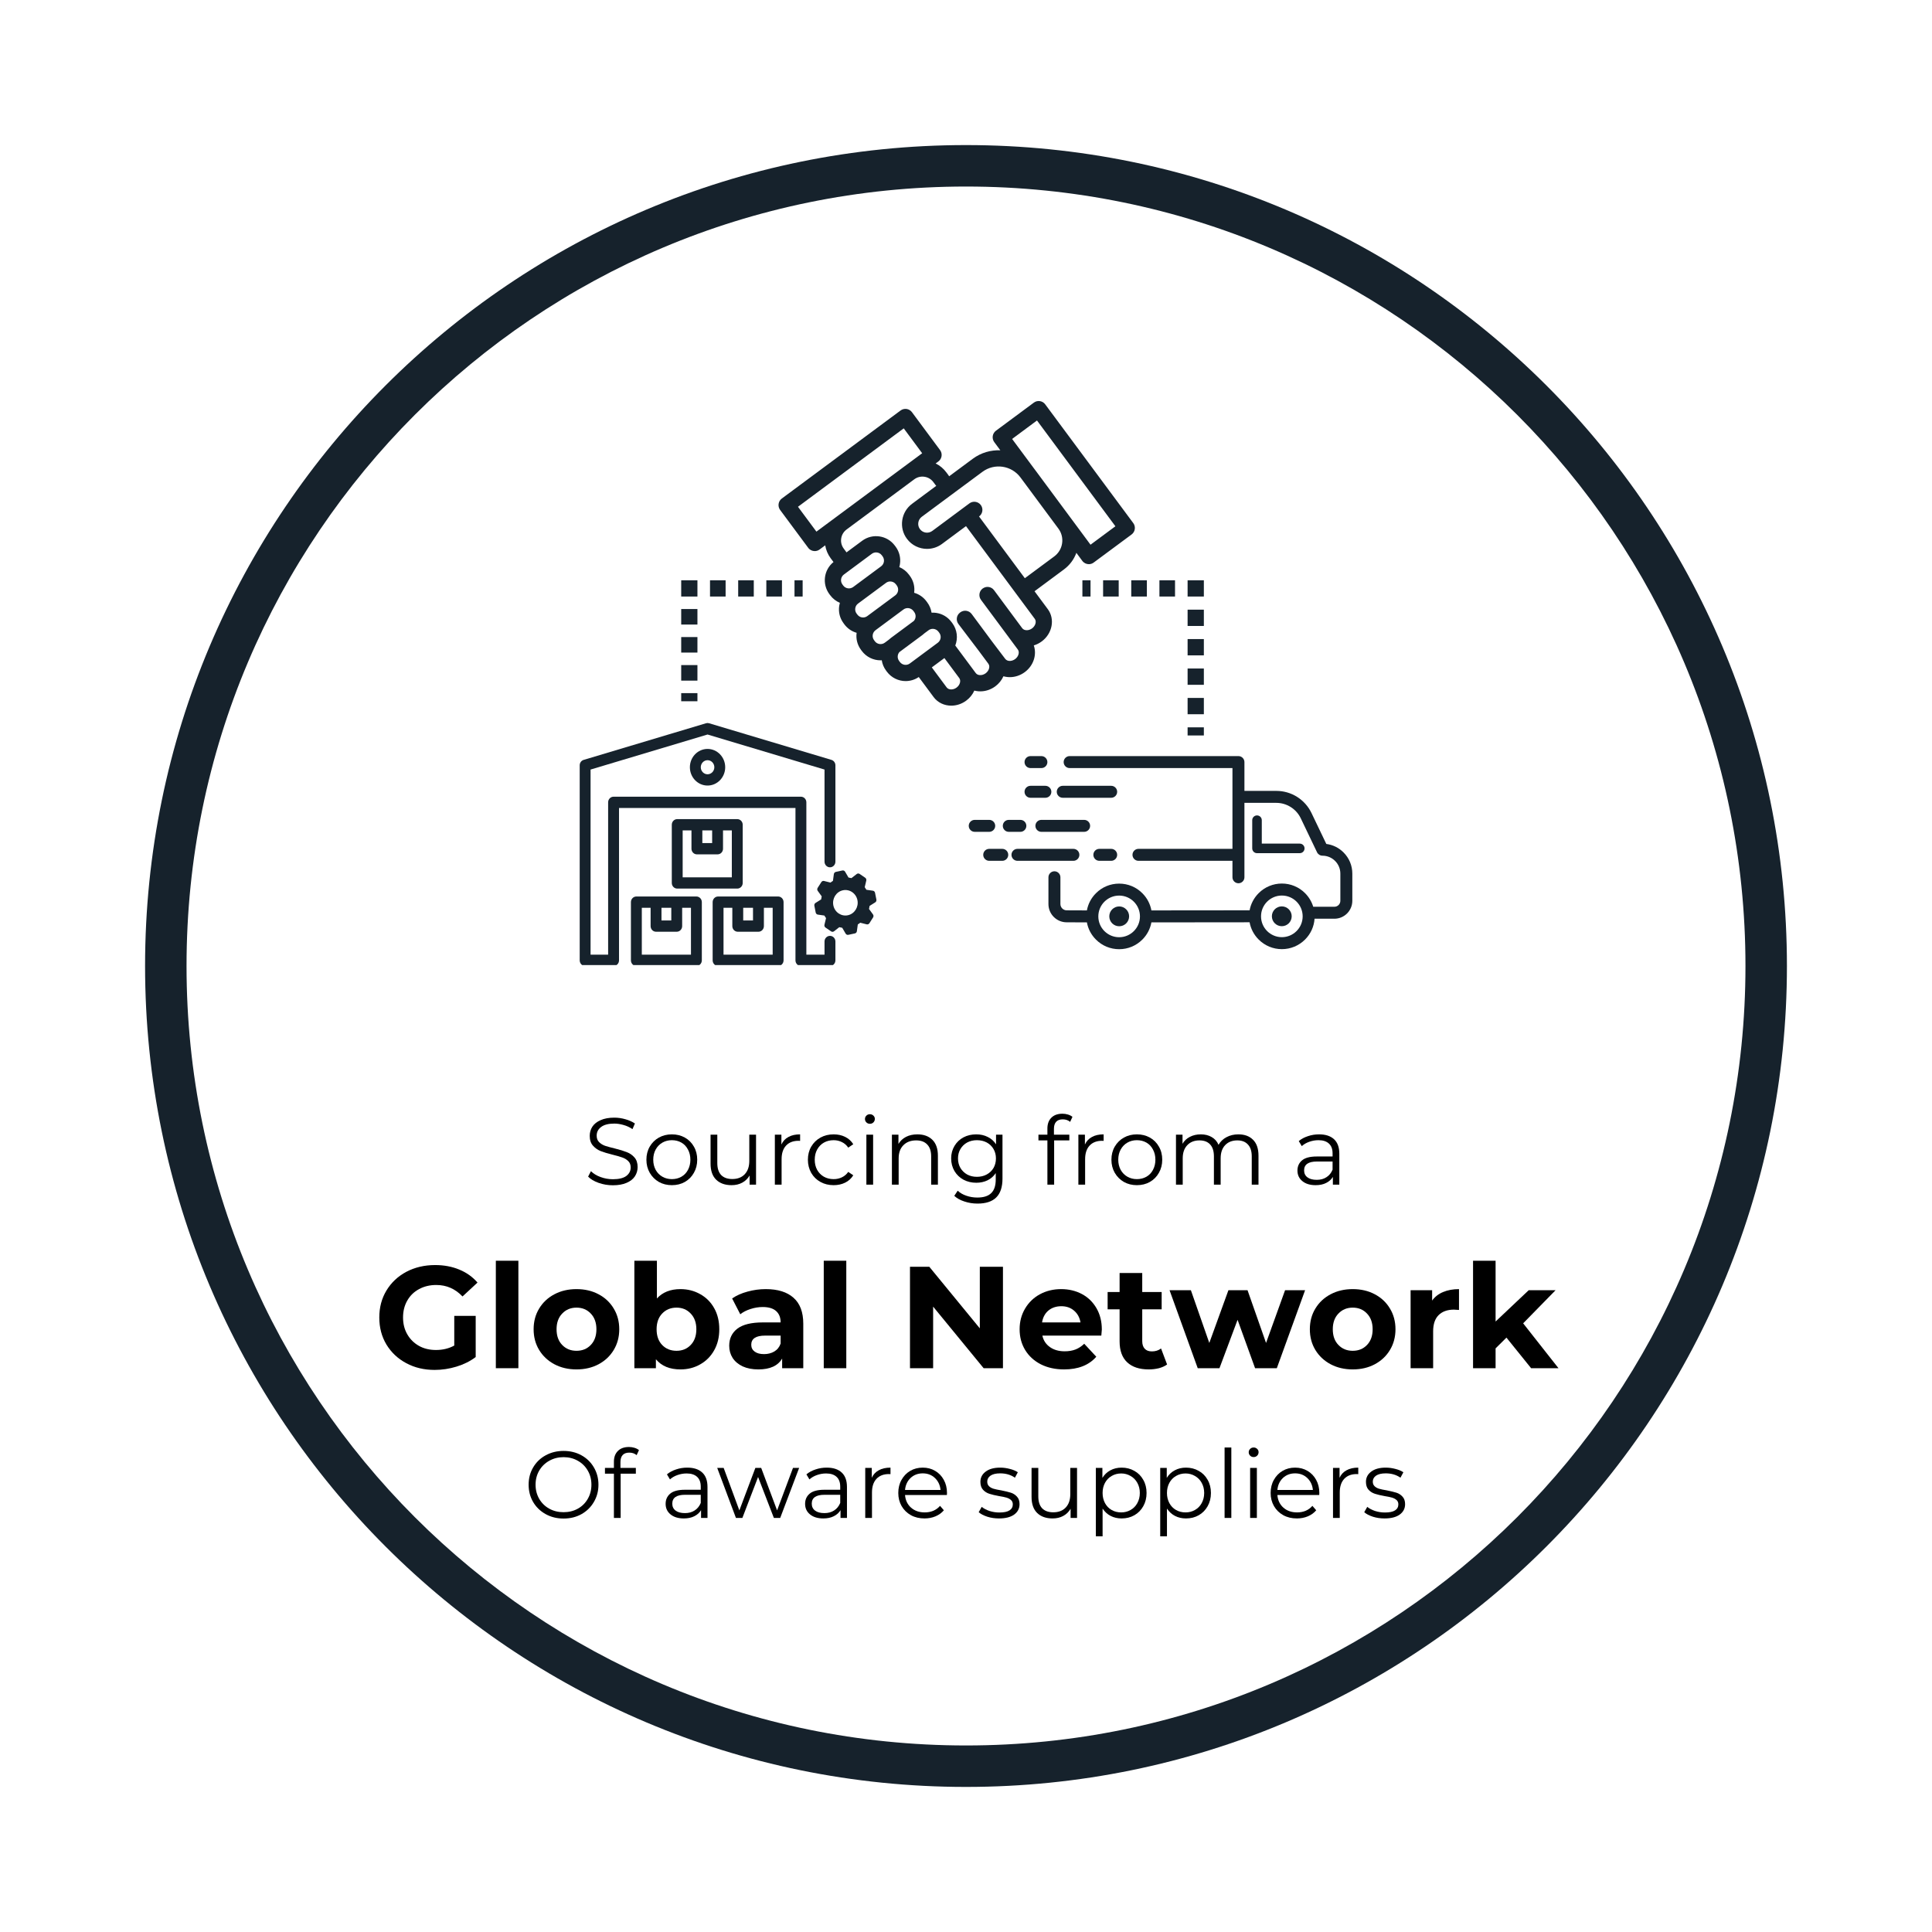 <svg version="1.0" preserveAspectRatio="xMidYMid meet" height="400" viewBox="0 0 300 300" zoomAndPan="magnify" width="400" xmlns:xlink="http://www.w3.org/1999/xlink" xmlns="http://www.w3.org/2000/svg"><defs><g></g><clipPath id="44a56d0f06"><path clip-rule="nonzero" d="M 22.527 22.527 L 277.473 22.527 L 277.473 277.473 L 22.527 277.473 Z M 22.527 22.527"></path></clipPath><clipPath id="d4a0d7fcb0"><path clip-rule="nonzero" d="M 150 22.527 C 79.598 22.527 22.527 79.598 22.527 150 C 22.527 220.402 79.598 277.473 150 277.473 C 220.402 277.473 277.473 220.402 277.473 150 C 277.473 79.598 220.402 22.527 150 22.527 Z M 150 22.527"></path></clipPath><clipPath id="1887e56e17"><path clip-rule="nonzero" d="M 28.965 28.965 L 271.035 28.965 L 271.035 271.035 L 28.965 271.035 Z M 28.965 28.965"></path></clipPath><clipPath id="8e733fc201"><path clip-rule="nonzero" d="M 150 28.965 C 83.152 28.965 28.965 83.152 28.965 150 C 28.965 216.848 83.152 271.035 150 271.035 C 216.848 271.035 271.035 216.848 271.035 150 C 271.035 83.152 216.848 28.965 150 28.965 Z M 150 28.965"></path></clipPath><clipPath id="bcdff030f2"><path clip-rule="nonzero" d="M 110 139 L 122 139 L 122 149.855 L 110 149.855 Z M 110 139"></path></clipPath><clipPath id="706c2cc2cb"><path clip-rule="nonzero" d="M 97 139 L 109 139 L 109 149.855 L 97 149.855 Z M 97 139"></path></clipPath><clipPath id="eb050eddb5"><path clip-rule="nonzero" d="M 90 112 L 130 112 L 130 149.855 L 90 149.855 Z M 90 112"></path></clipPath><clipPath id="6fb1e021a1"><path clip-rule="nonzero" d="M 120 62.105 L 177 62.105 L 177 110 L 120 110 Z M 120 62.105"></path></clipPath></defs><rect fill-opacity="1" height="360" y="-30" fill="#ffffff" width="360" x="-30"></rect><rect fill-opacity="1" height="360" y="-30" fill="#ffffff" width="360" x="-30"></rect><g clip-path="url(#44a56d0f06)"><g clip-path="url(#d4a0d7fcb0)"><path fill-rule="nonzero" fill-opacity="1" d="M 22.527 22.527 L 277.473 22.527 L 277.473 277.473 L 22.527 277.473 Z M 22.527 22.527" fill="#16222c"></path></g></g><g clip-path="url(#1887e56e17)"><g clip-path="url(#8e733fc201)"><path fill-rule="nonzero" fill-opacity="1" d="M 28.965 28.965 L 271.035 28.965 L 271.035 271.035 L 28.965 271.035 Z M 28.965 28.965" fill="#ffffff"></path></g></g><g clip-path="url(#bcdff030f2)"><path fill-rule="nonzero" fill-opacity="1" d="M 120.828 139.207 L 111.504 139.207 C 111.039 139.207 110.66 139.598 110.66 140.082 L 110.66 149.121 C 110.66 149.602 111.039 149.996 111.504 149.996 L 120.828 149.996 C 121.293 149.996 121.672 149.602 121.672 149.121 L 121.672 140.082 C 121.672 139.598 121.293 139.207 120.828 139.207 Z M 115.406 140.957 L 116.926 140.957 L 116.926 142.93 L 115.406 142.93 Z M 119.98 148.242 L 112.348 148.242 L 112.348 140.957 L 113.715 140.957 L 113.715 143.805 C 113.715 144.289 114.094 144.68 114.559 144.68 L 117.77 144.68 C 118.238 144.68 118.617 144.289 118.617 143.805 L 118.617 140.957 L 119.98 140.957 Z M 119.98 148.242" fill="#16222c"></path></g><g clip-path="url(#706c2cc2cb)"><path fill-rule="nonzero" fill-opacity="1" d="M 108.137 139.207 L 98.812 139.207 C 98.348 139.207 97.969 139.598 97.969 140.082 L 97.969 149.121 C 97.969 149.602 98.348 149.996 98.812 149.996 L 108.137 149.996 C 108.602 149.996 108.98 149.602 108.98 149.121 L 108.98 140.082 C 108.98 139.598 108.602 139.207 108.137 139.207 Z M 102.715 140.957 L 104.238 140.957 L 104.238 142.93 L 102.715 142.93 Z M 107.293 148.242 L 99.66 148.242 L 99.66 140.957 L 101.027 140.957 L 101.027 143.805 C 101.027 144.289 101.402 144.68 101.871 144.68 L 105.082 144.68 C 105.547 144.68 105.926 144.289 105.926 143.805 L 105.926 140.957 L 107.293 140.957 Z M 107.293 148.242" fill="#16222c"></path></g><path fill-rule="nonzero" fill-opacity="1" d="M 114.48 137.98 C 114.949 137.98 115.328 137.59 115.328 137.105 L 115.328 128.066 C 115.328 127.582 114.949 127.191 114.48 127.191 L 105.16 127.191 C 104.691 127.191 104.316 127.582 104.316 128.066 L 104.316 137.105 C 104.316 137.59 104.691 137.98 105.16 137.98 Z M 109.059 128.941 L 110.582 128.941 L 110.582 130.914 L 109.059 130.914 Z M 106.004 128.941 L 107.371 128.941 L 107.371 131.789 C 107.371 132.273 107.75 132.664 108.215 132.664 L 111.426 132.664 C 111.891 132.664 112.27 132.273 112.27 131.789 L 112.27 128.941 L 113.637 128.941 L 113.637 136.23 L 106.004 136.23 Z M 106.004 128.941" fill="#16222c"></path><path fill-rule="nonzero" fill-opacity="1" d="M 107.125 119.137 C 107.125 120.703 108.355 121.98 109.867 121.98 C 111.383 121.98 112.609 120.703 112.609 119.137 C 112.609 117.57 111.379 116.293 109.867 116.293 C 108.355 116.293 107.125 117.57 107.125 119.137 Z M 110.922 119.137 C 110.922 119.738 110.449 120.23 109.867 120.23 C 109.289 120.23 108.816 119.738 108.816 119.137 C 108.816 118.535 109.289 118.043 109.867 118.043 C 110.449 118.043 110.922 118.535 110.922 119.137 Z M 110.922 119.137" fill="#16222c"></path><g clip-path="url(#eb050eddb5)"><path fill-rule="nonzero" fill-opacity="1" d="M 128.879 145.32 C 128.41 145.32 128.031 145.711 128.031 146.195 L 128.031 148.242 L 125.211 148.242 L 125.211 124.586 C 125.211 124.102 124.832 123.711 124.367 123.711 L 95.273 123.711 C 94.809 123.711 94.43 124.102 94.43 124.586 L 94.43 148.242 L 91.703 148.242 L 91.703 119.496 L 109.867 114.055 L 128.031 119.496 L 128.031 133.797 C 128.031 134.281 128.41 134.676 128.879 134.676 C 129.344 134.676 129.723 134.281 129.723 133.797 L 129.723 118.836 C 129.723 118.449 129.473 118.105 129.113 117.996 L 110.102 112.305 C 109.949 112.258 109.785 112.258 109.633 112.305 L 90.625 117.996 C 90.266 118.105 90.016 118.449 90.016 118.836 L 90.016 149.121 C 90.016 149.602 90.395 149.996 90.859 149.996 L 95.273 149.996 C 95.742 149.996 96.121 149.602 96.121 149.121 L 96.121 125.461 L 123.52 125.461 L 123.52 149.121 C 123.52 149.602 123.898 149.996 124.367 149.996 L 128.875 149.996 C 129.344 149.996 129.723 149.602 129.723 149.121 L 129.723 146.195 C 129.723 145.711 129.344 145.32 128.879 145.32 Z M 128.879 145.32" fill="#16222c"></path></g><path fill-rule="nonzero" fill-opacity="1" d="M 135.875 138.633 C 135.844 138.465 135.711 138.332 135.543 138.309 L 134.535 138.164 L 134.273 137.762 L 134.516 136.734 C 134.555 136.566 134.488 136.391 134.352 136.297 L 133.484 135.703 C 133.344 135.605 133.16 135.613 133.027 135.719 L 132.211 136.355 L 131.754 136.262 L 131.227 135.359 C 131.141 135.211 130.973 135.133 130.809 135.168 L 129.793 135.387 C 129.793 135.387 129.789 135.387 129.789 135.387 C 129.629 135.422 129.504 135.559 129.48 135.73 L 129.34 136.777 L 128.953 137.047 L 127.961 136.797 C 127.801 136.754 127.629 136.824 127.539 136.969 L 126.965 137.867 C 126.875 138.012 126.879 138.203 126.98 138.34 L 127.594 139.184 L 127.508 139.66 L 126.633 140.207 C 126.492 140.297 126.418 140.469 126.453 140.641 L 126.66 141.695 C 126.695 141.863 126.828 141.996 126.992 142.02 L 128.004 142.164 L 128.266 142.566 L 128.02 143.594 C 127.98 143.762 128.047 143.938 128.188 144.035 L 129.055 144.625 C 129.191 144.723 129.375 144.715 129.508 144.609 L 130.324 143.973 L 130.781 144.066 L 131.309 144.969 C 131.395 145.117 131.562 145.195 131.727 145.16 L 132.742 144.941 C 132.746 144.941 132.746 144.941 132.746 144.941 C 132.91 144.906 133.035 144.77 133.055 144.598 L 133.199 143.551 L 133.582 143.281 L 134.574 143.531 C 134.738 143.574 134.906 143.504 135 143.359 L 135.57 142.461 C 135.664 142.316 135.656 142.125 135.555 141.988 L 134.941 141.145 L 135.031 140.668 L 135.902 140.121 C 136.047 140.031 136.117 139.859 136.086 139.688 Z M 131.668 142.117 C 130.637 142.344 129.621 141.66 129.402 140.594 C 129.184 139.523 129.844 138.473 130.875 138.246 C 131.906 138.02 132.922 138.699 133.141 139.77 C 133.359 140.84 132.699 141.891 131.668 142.117 Z M 131.668 142.117" fill="#16222c"></path><path fill-rule="nonzero" fill-opacity="1" d="M 199.035 140.742 C 198.188 140.742 197.496 141.434 197.496 142.281 C 197.496 143.129 198.188 143.82 199.035 143.82 C 199.887 143.82 200.574 143.129 200.574 142.281 C 200.574 141.434 199.887 140.742 199.035 140.742 Z M 199.035 140.742" fill="#16222c"></path><path fill-rule="nonzero" fill-opacity="1" d="M 174.875 141.203 C 175.02 141.344 175.133 141.512 175.211 141.699 C 175.289 141.891 175.328 142.086 175.328 142.289 C 175.328 142.492 175.289 142.691 175.211 142.879 C 175.133 143.066 175.02 143.234 174.875 143.379 C 174.73 143.523 174.566 143.633 174.379 143.711 C 174.188 143.789 173.992 143.828 173.789 143.828 C 173.586 143.828 173.387 143.789 173.199 143.711 C 173.012 143.633 172.844 143.523 172.699 143.379 C 172.555 143.234 172.445 143.066 172.367 142.879 C 172.289 142.691 172.25 142.492 172.25 142.289 C 172.25 142.086 172.289 141.891 172.367 141.699 C 172.445 141.512 172.555 141.348 172.699 141.203 C 172.844 141.059 173.012 140.945 173.199 140.867 C 173.387 140.789 173.586 140.75 173.789 140.75 C 173.992 140.75 174.188 140.789 174.379 140.867 C 174.566 140.945 174.73 141.059 174.875 141.203 Z M 174.875 141.203" fill="#16222c"></path><path fill-rule="nonzero" fill-opacity="1" d="M 208.629 132.371 C 207.895 131.633 206.969 131.18 205.949 131.047 L 203.652 126.254 C 203.16 125.219 202.383 124.352 201.414 123.738 C 200.445 123.129 199.328 122.809 198.184 122.809 L 193.234 122.809 L 193.234 118.336 C 193.234 117.824 192.816 117.406 192.305 117.406 L 166.094 117.406 C 165.578 117.406 165.164 117.824 165.164 118.336 C 165.164 118.848 165.578 119.266 166.094 119.266 L 191.375 119.266 L 191.375 131.809 L 176.781 131.809 C 176.27 131.809 175.852 132.223 175.852 132.738 C 175.852 133.25 176.27 133.668 176.781 133.668 L 191.375 133.668 L 191.375 136.223 C 191.375 136.738 191.793 137.152 192.305 137.152 C 192.816 137.152 193.234 136.738 193.234 136.223 L 193.234 124.668 L 198.184 124.668 C 199.793 124.668 201.281 125.605 201.977 127.055 L 204.508 132.34 C 204.66 132.66 204.992 132.871 205.348 132.871 C 206.879 132.871 208.129 134.117 208.129 135.652 L 208.129 139.875 C 208.129 140.387 207.715 140.801 207.203 140.801 L 203.918 140.801 C 203.676 140.008 203.238 139.281 202.648 138.688 C 201.684 137.727 200.406 137.195 199.047 137.195 C 197.688 137.195 196.406 137.727 195.445 138.688 C 194.711 139.426 194.227 140.34 194.039 141.352 L 178.789 141.367 C 178.602 140.355 178.121 139.438 177.383 138.699 C 176.422 137.734 175.141 137.207 173.781 137.207 C 172.422 137.207 171.141 137.734 170.18 138.699 C 169.441 139.434 168.961 140.355 168.773 141.367 L 165.637 141.355 C 165.098 141.355 164.66 140.914 164.66 140.375 L 164.66 136.223 C 164.66 135.711 164.242 135.293 163.73 135.293 C 163.219 135.293 162.801 135.711 162.801 136.223 L 162.801 140.379 C 162.801 141.133 163.094 141.848 163.629 142.383 C 164.164 142.918 164.875 143.215 165.633 143.215 L 168.773 143.227 C 168.957 144.242 169.441 145.16 170.18 145.898 C 171.141 146.863 172.422 147.391 173.781 147.391 C 175.141 147.391 176.418 146.863 177.383 145.898 C 178.121 145.16 178.602 144.242 178.789 143.227 L 194.035 143.211 C 194.223 144.227 194.703 145.148 195.445 145.891 C 196.406 146.852 197.688 147.383 199.047 147.383 C 200.406 147.383 201.684 146.852 202.648 145.891 C 203.52 145.02 204.039 143.883 204.125 142.66 L 207.203 142.66 C 208.738 142.66 209.988 141.41 209.988 139.875 L 209.988 135.652 C 209.988 134.414 209.504 133.246 208.629 132.371 Z M 173.781 145.531 C 171.996 145.531 170.547 144.082 170.547 142.301 C 170.547 140.516 171.996 139.066 173.781 139.066 C 175.562 139.066 177.012 140.516 177.012 142.301 C 177.012 144.082 175.562 145.531 173.781 145.531 Z M 199.047 145.523 C 197.262 145.523 195.812 144.074 195.812 142.289 C 195.812 140.508 197.262 139.059 199.047 139.059 C 200.828 139.059 202.277 140.508 202.277 142.289 C 202.277 144.074 200.828 145.523 199.047 145.523 Z M 199.047 145.523" fill="#16222c"></path><path fill-rule="nonzero" fill-opacity="1" d="M 172.543 131.809 L 170.707 131.809 C 170.191 131.809 169.777 132.223 169.777 132.738 C 169.777 133.25 170.191 133.668 170.707 133.668 L 172.543 133.668 C 173.055 133.668 173.473 133.25 173.473 132.738 C 173.473 132.223 173.055 131.809 172.543 131.809 Z M 172.543 131.809" fill="#16222c"></path><path fill-rule="nonzero" fill-opacity="1" d="M 167.605 132.738 C 167.605 132.223 167.188 131.809 166.676 131.809 L 157.992 131.809 C 157.48 131.809 157.062 132.223 157.062 132.738 C 157.062 133.25 157.48 133.668 157.992 133.668 L 166.676 133.668 C 167.188 133.668 167.605 133.25 167.605 132.738 Z M 167.605 132.738" fill="#16222c"></path><path fill-rule="nonzero" fill-opacity="1" d="M 161.707 129.168 L 168.344 129.168 C 168.855 129.168 169.273 128.75 169.273 128.238 C 169.273 127.723 168.855 127.309 168.344 127.309 L 161.707 127.309 C 161.191 127.309 160.777 127.723 160.777 128.238 C 160.777 128.75 161.191 129.168 161.707 129.168 Z M 161.707 129.168" fill="#16222c"></path><path fill-rule="nonzero" fill-opacity="1" d="M 159.371 128.238 C 159.371 127.723 158.957 127.309 158.441 127.309 L 156.645 127.309 C 156.129 127.309 155.715 127.723 155.715 128.238 C 155.715 128.75 156.129 129.168 156.645 129.168 L 158.441 129.168 C 158.957 129.168 159.371 128.75 159.371 128.238 Z M 159.371 128.238" fill="#16222c"></path><path fill-rule="nonzero" fill-opacity="1" d="M 154.535 128.238 C 154.535 127.723 154.117 127.309 153.605 127.309 L 151.355 127.309 C 150.844 127.309 150.426 127.723 150.426 128.238 C 150.426 128.75 150.844 129.168 151.355 129.168 L 153.605 129.168 C 154.117 129.168 154.535 128.75 154.535 128.238 Z M 154.535 128.238" fill="#16222c"></path><path fill-rule="nonzero" fill-opacity="1" d="M 155.629 131.809 L 153.605 131.809 C 153.094 131.809 152.676 132.223 152.676 132.738 C 152.676 133.25 153.094 133.668 153.605 133.668 L 155.629 133.668 C 156.145 133.668 156.559 133.25 156.559 132.738 C 156.559 132.223 156.145 131.809 155.629 131.809 Z M 155.629 131.809" fill="#16222c"></path><path fill-rule="nonzero" fill-opacity="1" d="M 172.543 122.02 L 165.023 122.02 C 164.512 122.02 164.094 122.438 164.094 122.949 C 164.094 123.461 164.512 123.879 165.023 123.879 L 172.543 123.879 C 173.055 123.879 173.473 123.461 173.473 122.949 C 173.473 122.438 173.055 122.02 172.543 122.02 Z M 172.543 122.02" fill="#16222c"></path><path fill-rule="nonzero" fill-opacity="1" d="M 160.02 123.879 L 162.324 123.879 C 162.836 123.879 163.254 123.461 163.254 122.949 C 163.254 122.438 162.836 122.02 162.324 122.02 L 160.02 122.02 C 159.504 122.02 159.09 122.438 159.09 122.949 C 159.09 123.461 159.504 123.879 160.02 123.879 Z M 160.02 123.879" fill="#16222c"></path><path fill-rule="nonzero" fill-opacity="1" d="M 160.02 119.266 L 161.707 119.266 C 162.219 119.266 162.637 118.848 162.637 118.336 C 162.637 117.824 162.219 117.406 161.707 117.406 L 160.02 117.406 C 159.504 117.406 159.09 117.824 159.09 118.336 C 159.09 118.848 159.504 119.266 160.02 119.266 Z M 160.02 119.266" fill="#16222c"></path><path fill-rule="nonzero" fill-opacity="1" d="M 195.188 126.617 C 194.777 126.617 194.445 126.949 194.445 127.359 L 194.445 131.738 C 194.445 132.148 194.777 132.48 195.188 132.48 L 201.828 132.48 C 202.238 132.48 202.57 132.148 202.57 131.738 C 202.57 131.328 202.238 130.996 201.828 130.996 L 195.93 130.996 L 195.93 127.359 C 195.93 126.949 195.598 126.617 195.188 126.617 Z M 195.188 126.617" fill="#16222c"></path><g clip-path="url(#6fb1e021a1)"><path fill-rule="nonzero" fill-opacity="1" d="M 151.293 107.234 C 151.488 107.285 151.691 107.32 151.902 107.34 C 152.012 107.348 152.121 107.352 152.227 107.352 C 153.051 107.352 153.863 107.082 154.555 106.57 C 155.109 106.156 155.543 105.617 155.812 105.012 C 156.027 105.074 156.25 105.113 156.48 105.133 C 156.59 105.145 156.695 105.148 156.805 105.148 C 157.629 105.148 158.441 104.875 159.133 104.363 C 160.5 103.352 161.023 101.645 160.527 100.219 C 160.957 100.09 161.379 99.883 161.762 99.598 C 163.418 98.371 163.84 96.125 162.707 94.594 L 160.641 91.809 L 165.207 88.422 C 166.102 87.758 166.766 86.867 167.137 85.844 L 168.062 87.094 C 168.312 87.43 168.691 87.605 169.078 87.605 C 169.336 87.605 169.602 87.523 169.824 87.355 L 175.715 82.992 C 175.98 82.793 176.16 82.496 176.207 82.164 C 176.258 81.836 176.176 81.496 175.977 81.23 L 162.297 62.781 C 161.883 62.223 161.094 62.105 160.535 62.52 L 154.648 66.883 C 154.379 67.082 154.203 67.383 154.152 67.711 C 154.105 68.043 154.188 68.379 154.387 68.648 L 155.332 69.922 C 153.848 69.863 152.332 70.289 151.051 71.238 L 147.406 73.941 L 147.383 73.957 C 147.355 73.902 147.32 73.848 147.281 73.797 L 146.961 73.367 C 146.516 72.762 145.941 72.285 145.285 71.965 L 145.711 71.652 C 146.27 71.238 146.387 70.449 145.973 69.891 L 141.605 64 C 141.406 63.734 141.109 63.555 140.781 63.504 C 140.449 63.457 140.113 63.539 139.844 63.738 L 121.395 77.414 C 121.129 77.613 120.949 77.914 120.902 78.242 C 120.852 78.574 120.938 78.91 121.133 79.18 L 125.5 85.066 C 125.746 85.398 126.125 85.574 126.512 85.574 C 126.773 85.574 127.035 85.496 127.262 85.328 L 128.137 84.68 C 128.254 85.398 128.543 86.086 128.988 86.688 L 129.367 87.195 C 129.387 87.223 129.406 87.25 129.426 87.273 C 127.918 88.484 127.625 90.688 128.785 92.258 L 128.91 92.422 C 129.301 92.953 129.82 93.355 130.414 93.605 C 130.371 93.758 130.336 93.918 130.312 94.078 C 130.168 95.039 130.406 95.992 130.984 96.77 L 131.105 96.938 C 131.586 97.586 132.254 98.043 133.016 98.262 C 132.887 99.203 133.129 100.141 133.695 100.906 L 133.816 101.07 C 134.527 102.027 135.625 102.535 136.734 102.535 C 136.797 102.535 136.855 102.531 136.918 102.527 C 137.004 103.102 137.234 103.648 137.59 104.129 L 137.711 104.293 C 138.422 105.25 139.516 105.758 140.625 105.758 C 141.332 105.758 142.043 105.555 142.664 105.129 L 144.973 108.242 C 145.621 109.117 146.645 109.574 147.711 109.574 C 148.508 109.574 149.328 109.32 150.035 108.793 C 150.605 108.371 151.031 107.828 151.293 107.234 Z M 161.023 65.293 L 173.199 81.719 L 169.336 84.582 L 160.852 73.133 L 160.484 72.641 L 157.16 68.16 Z M 148.906 75.965 L 152.551 73.266 C 154.422 71.875 157.074 72.27 158.461 74.141 L 160.555 76.965 L 164.348 82.082 C 164.84 82.742 165.043 83.559 164.922 84.371 C 164.801 85.188 164.367 85.906 163.707 86.398 L 159.137 89.785 L 152.023 80.195 L 152.039 80.188 C 152.598 79.773 152.715 78.984 152.301 78.422 C 151.883 77.863 151.094 77.746 150.535 78.16 L 144.762 82.445 C 144.465 82.66 144.105 82.75 143.746 82.699 C 143.383 82.645 143.066 82.453 142.848 82.16 C 142.629 81.867 142.539 81.508 142.594 81.145 C 142.648 80.785 142.84 80.465 143.133 80.246 Z M 126.773 82.551 L 123.91 78.691 L 140.332 66.516 L 143.195 70.379 Z M 131.66 91.355 C 131.367 91.312 131.109 91.156 130.934 90.922 L 130.812 90.754 C 130.449 90.266 130.551 89.574 131.039 89.211 L 135.379 85.992 C 135.578 85.848 135.809 85.777 136.035 85.777 C 136.375 85.777 136.711 85.93 136.926 86.223 L 137.047 86.387 C 137.223 86.625 137.297 86.918 137.254 87.207 C 137.211 87.5 137.055 87.758 136.82 87.934 L 136.078 88.484 L 132.48 91.152 C 132.242 91.324 131.949 91.398 131.66 91.355 Z M 133.855 95.871 C 133.566 95.828 133.309 95.672 133.133 95.434 L 133.008 95.27 C 132.832 95.035 132.762 94.742 132.805 94.449 C 132.848 94.156 133 93.898 133.238 93.723 L 135.859 91.781 L 137.578 90.508 C 137.773 90.359 138.004 90.289 138.234 90.289 C 138.574 90.289 138.906 90.445 139.125 90.738 L 139.246 90.902 C 139.422 91.141 139.496 91.43 139.453 91.723 C 139.406 92.016 139.254 92.273 139.016 92.449 L 136.609 94.23 L 134.676 95.664 C 134.441 95.84 134.148 95.914 133.855 95.871 Z M 137.996 99.348 L 137.391 99.797 C 136.898 100.16 136.207 100.059 135.844 99.57 L 135.723 99.402 C 135.547 99.168 135.473 98.875 135.516 98.582 C 135.559 98.293 135.715 98.035 135.949 97.859 L 140.289 94.641 C 140.777 94.277 141.473 94.383 141.836 94.871 L 141.957 95.035 C 142.27 95.457 142.238 96.031 141.906 96.414 L 138.34 99.059 C 138.219 99.148 138.105 99.246 137.996 99.348 Z M 142.176 102.359 L 141.281 103.023 C 140.793 103.387 140.098 103.281 139.734 102.793 L 139.613 102.629 C 139.438 102.391 139.363 102.102 139.406 101.809 C 139.438 101.598 139.527 101.406 139.664 101.25 L 143.23 98.605 C 143.352 98.516 143.465 98.422 143.57 98.32 L 144.184 97.867 C 144.375 97.723 144.602 97.648 144.836 97.648 C 144.891 97.648 144.949 97.652 145.004 97.66 C 145.293 97.703 145.551 97.859 145.727 98.094 L 145.852 98.262 C 146.215 98.75 146.109 99.441 145.621 99.805 Z M 148.535 106.77 C 148.004 107.164 147.301 107.148 146.996 106.738 L 144.691 103.633 L 146.645 102.184 L 148.965 105.309 C 149.25 105.723 149.055 106.383 148.535 106.77 Z M 148.336 100.238 C 148.773 99.113 148.645 97.797 147.875 96.758 L 147.75 96.594 C 147.176 95.816 146.332 95.309 145.371 95.168 C 145.129 95.133 144.891 95.121 144.652 95.133 C 144.562 94.57 144.344 94.023 143.98 93.535 L 143.859 93.371 C 143.367 92.707 142.691 92.258 141.949 92.047 C 142.078 91.105 141.84 90.168 141.27 89.402 L 141.148 89.238 C 140.746 88.695 140.223 88.301 139.641 88.055 C 139.688 87.902 139.723 87.742 139.746 87.578 C 139.887 86.621 139.648 85.664 139.074 84.887 L 138.949 84.723 C 137.762 83.117 135.484 82.777 133.879 83.969 L 131.445 85.773 C 131.426 85.746 131.41 85.723 131.391 85.695 L 131.016 85.188 C 130.676 84.734 130.535 84.172 130.621 83.613 C 130.703 83.051 131 82.559 131.457 82.219 L 141.969 74.426 C 142.426 74.086 142.984 73.949 143.543 74.031 C 144.105 74.113 144.602 74.41 144.938 74.867 L 145.258 75.297 C 145.297 75.348 145.34 75.398 145.383 75.441 L 141.633 78.223 C 140.797 78.84 140.254 79.746 140.102 80.773 C 139.949 81.801 140.203 82.828 140.824 83.66 C 141.586 84.688 142.762 85.23 143.949 85.23 C 144.754 85.23 145.566 84.984 146.262 84.469 L 150 81.695 L 160.68 96.094 C 160.984 96.504 160.793 97.18 160.262 97.574 C 159.734 97.965 159.027 97.953 158.727 97.543 L 154.355 91.645 C 154.301 91.574 154.246 91.512 154.184 91.457 C 153.871 91.18 153.441 91.074 153.043 91.172 C 152.887 91.211 152.73 91.281 152.59 91.383 C 152.484 91.465 152.391 91.559 152.316 91.66 C 152.055 92.027 152.008 92.512 152.199 92.926 C 152.234 93.004 152.277 93.078 152.328 93.145 L 156.703 99.043 C 156.703 99.043 156.703 99.043 156.703 99.047 L 158.051 100.863 C 158.352 101.27 158.16 101.949 157.633 102.34 C 157.352 102.547 157.012 102.652 156.703 102.625 C 156.551 102.609 156.273 102.551 156.094 102.312 C 156.09 102.309 156.09 102.305 156.086 102.301 L 154.016 99.57 L 150.883 95.344 C 150.469 94.785 149.68 94.668 149.121 95.082 C 149.113 95.09 149.105 95.094 149.098 95.102 C 149.09 95.109 149.078 95.117 149.066 95.125 C 148.512 95.543 148.402 96.336 148.82 96.891 L 152 101.082 L 153.473 103.066 C 153.652 103.309 153.625 103.59 153.594 103.738 C 153.531 104.043 153.332 104.34 153.055 104.547 C 152.773 104.754 152.434 104.855 152.125 104.828 C 151.973 104.816 151.695 104.758 151.516 104.516 L 151.012 103.836 C 151 103.82 150.988 103.805 150.977 103.789 Z M 148.336 100.238" fill="#16222c"></path></g><path fill-rule="nonzero" fill-opacity="1" d="M 123.371 90.105 L 124.633 90.105 L 124.633 92.629 L 123.371 92.629 Z M 123.371 90.105" fill="#16222c"></path><path fill-rule="nonzero" fill-opacity="1" d="M 118.996 90.105 L 121.422 90.105 L 121.422 92.629 L 118.996 92.629 Z M 118.996 90.105" fill="#16222c"></path><path fill-rule="nonzero" fill-opacity="1" d="M 110.25 90.105 L 112.672 90.105 L 112.672 92.629 L 110.25 92.629 Z M 110.25 90.105" fill="#16222c"></path><path fill-rule="nonzero" fill-opacity="1" d="M 114.625 90.105 L 117.047 90.105 L 117.047 92.629 L 114.625 92.629 Z M 114.625 90.105" fill="#16222c"></path><path fill-rule="nonzero" fill-opacity="1" d="M 105.777 90.105 L 108.297 90.105 L 108.297 92.629 L 105.777 92.629 Z M 105.777 90.105" fill="#16222c"></path><path fill-rule="nonzero" fill-opacity="1" d="M 105.777 94.57 L 108.297 94.57 L 108.297 96.98 L 105.777 96.98 Z M 105.777 94.57" fill="#16222c"></path><path fill-rule="nonzero" fill-opacity="1" d="M 105.777 103.273 L 108.297 103.273 L 108.297 105.688 L 105.777 105.688 Z M 105.777 103.273" fill="#16222c"></path><path fill-rule="nonzero" fill-opacity="1" d="M 105.777 98.922 L 108.297 98.922 L 108.297 101.332 L 105.777 101.332 Z M 105.777 98.922" fill="#16222c"></path><path fill-rule="nonzero" fill-opacity="1" d="M 105.777 107.629 L 108.297 107.629 L 108.297 108.891 L 105.777 108.891 Z M 105.777 107.629" fill="#16222c"></path><path fill-rule="nonzero" fill-opacity="1" d="M 168.074 90.105 L 169.336 90.105 L 169.336 92.629 L 168.074 92.629 Z M 168.074 90.105" fill="#16222c"></path><path fill-rule="nonzero" fill-opacity="1" d="M 180.035 90.105 L 182.457 90.105 L 182.457 92.629 L 180.035 92.629 Z M 180.035 90.105" fill="#16222c"></path><path fill-rule="nonzero" fill-opacity="1" d="M 175.66 90.105 L 178.086 90.105 L 178.086 92.629 L 175.66 92.629 Z M 175.66 90.105" fill="#16222c"></path><path fill-rule="nonzero" fill-opacity="1" d="M 171.289 90.105 L 173.711 90.105 L 173.711 92.629 L 171.289 92.629 Z M 171.289 90.105" fill="#16222c"></path><path fill-rule="nonzero" fill-opacity="1" d="M 184.41 90.105 L 186.934 90.105 L 186.934 92.629 L 184.41 92.629 Z M 184.41 90.105" fill="#16222c"></path><path fill-rule="nonzero" fill-opacity="1" d="M 184.41 99.234 L 186.934 99.234 L 186.934 101.766 L 184.41 101.766 Z M 184.41 99.234" fill="#16222c"></path><path fill-rule="nonzero" fill-opacity="1" d="M 184.41 108.375 L 186.934 108.375 L 186.934 110.906 L 184.41 110.906 Z M 184.41 108.375" fill="#16222c"></path><path fill-rule="nonzero" fill-opacity="1" d="M 184.41 94.668 L 186.934 94.668 L 186.934 97.199 L 184.41 97.199 Z M 184.41 94.668" fill="#16222c"></path><path fill-rule="nonzero" fill-opacity="1" d="M 184.41 103.805 L 186.934 103.805 L 186.934 106.336 L 184.41 106.336 Z M 184.41 103.805" fill="#16222c"></path><path fill-rule="nonzero" fill-opacity="1" d="M 184.41 112.941 L 186.934 112.941 L 186.934 114.203 L 184.41 114.203 Z M 184.41 112.941" fill="#16222c"></path><g fill-opacity="1" fill="#000000"><g transform="translate(90.635, 183.954)"><g><path d="M 4.531 0.094 C 3.758 0.094 3.02 -0.031 2.312 -0.281 C 1.613 -0.531 1.07 -0.852 0.688 -1.25 L 1.125 -2.094 C 1.5 -1.719 1.992 -1.414 2.609 -1.188 C 3.234 -0.957 3.875 -0.844 4.531 -0.844 C 5.457 -0.844 6.148 -1.008 6.609 -1.344 C 7.066 -1.688 7.297 -2.129 7.297 -2.672 C 7.297 -3.086 7.172 -3.414 6.922 -3.656 C 6.672 -3.906 6.363 -4.094 6 -4.219 C 5.633 -4.352 5.129 -4.5 4.484 -4.656 C 3.703 -4.852 3.082 -5.039 2.625 -5.219 C 2.164 -5.406 1.77 -5.688 1.438 -6.062 C 1.102 -6.438 0.938 -6.941 0.938 -7.578 C 0.938 -8.098 1.07 -8.57 1.344 -9 C 1.625 -9.426 2.051 -9.766 2.625 -10.016 C 3.195 -10.273 3.906 -10.406 4.75 -10.406 C 5.344 -10.406 5.922 -10.32 6.484 -10.156 C 7.047 -10 7.535 -9.781 7.953 -9.5 L 7.578 -8.625 C 7.148 -8.914 6.688 -9.129 6.188 -9.266 C 5.695 -9.41 5.219 -9.484 4.75 -9.484 C 3.844 -9.484 3.16 -9.305 2.703 -8.953 C 2.242 -8.609 2.016 -8.16 2.016 -7.609 C 2.016 -7.191 2.141 -6.859 2.391 -6.609 C 2.641 -6.359 2.953 -6.164 3.328 -6.031 C 3.711 -5.906 4.227 -5.766 4.875 -5.609 C 5.625 -5.422 6.234 -5.234 6.703 -5.047 C 7.172 -4.867 7.566 -4.594 7.891 -4.219 C 8.211 -3.852 8.375 -3.359 8.375 -2.734 C 8.375 -2.211 8.234 -1.734 7.953 -1.297 C 7.672 -0.867 7.238 -0.531 6.656 -0.281 C 6.082 -0.031 5.375 0.094 4.531 0.094 Z M 4.531 0.094"></path></g></g></g><g fill-opacity="1" fill="#000000"><g transform="translate(99.702, 183.954)"><g><path d="M 4.625 0.078 C 3.883 0.078 3.211 -0.086 2.609 -0.422 C 2.016 -0.766 1.539 -1.238 1.188 -1.844 C 0.844 -2.445 0.672 -3.125 0.672 -3.875 C 0.672 -4.633 0.844 -5.312 1.188 -5.906 C 1.539 -6.508 2.016 -6.977 2.609 -7.312 C 3.211 -7.645 3.883 -7.812 4.625 -7.812 C 5.375 -7.812 6.047 -7.645 6.641 -7.312 C 7.242 -6.977 7.711 -6.508 8.047 -5.906 C 8.391 -5.312 8.562 -4.633 8.562 -3.875 C 8.562 -3.125 8.391 -2.445 8.047 -1.844 C 7.711 -1.238 7.242 -0.766 6.641 -0.422 C 6.047 -0.086 5.375 0.078 4.625 0.078 Z M 4.625 -0.859 C 5.176 -0.859 5.672 -0.984 6.109 -1.234 C 6.547 -1.484 6.883 -1.836 7.125 -2.297 C 7.375 -2.766 7.5 -3.289 7.5 -3.875 C 7.5 -4.469 7.375 -4.992 7.125 -5.453 C 6.883 -5.922 6.547 -6.281 6.109 -6.531 C 5.672 -6.781 5.176 -6.906 4.625 -6.906 C 4.082 -6.906 3.594 -6.781 3.156 -6.531 C 2.719 -6.281 2.367 -5.922 2.109 -5.453 C 1.859 -4.992 1.734 -4.469 1.734 -3.875 C 1.734 -3.289 1.859 -2.766 2.109 -2.297 C 2.367 -1.836 2.719 -1.484 3.156 -1.234 C 3.594 -0.984 4.082 -0.859 4.625 -0.859 Z M 4.625 -0.859"></path></g></g></g><g fill-opacity="1" fill="#000000"><g transform="translate(108.945, 183.954)"><g><path d="M 8.453 -7.766 L 8.453 0 L 7.453 0 L 7.453 -1.422 C 7.172 -0.941 6.789 -0.57 6.312 -0.312 C 5.832 -0.051 5.281 0.078 4.656 0.078 C 3.645 0.078 2.848 -0.203 2.266 -0.766 C 1.68 -1.336 1.391 -2.172 1.391 -3.266 L 1.391 -7.766 L 2.438 -7.766 L 2.438 -3.359 C 2.438 -2.547 2.633 -1.926 3.031 -1.5 C 3.438 -1.082 4.016 -0.875 4.766 -0.875 C 5.578 -0.875 6.219 -1.117 6.688 -1.609 C 7.164 -2.109 7.406 -2.801 7.406 -3.688 L 7.406 -7.766 Z M 8.453 -7.766"></path></g></g></g><g fill-opacity="1" fill="#000000"><g transform="translate(118.866, 183.954)"><g><path d="M 2.469 -6.234 C 2.707 -6.754 3.07 -7.145 3.562 -7.406 C 4.051 -7.676 4.656 -7.812 5.375 -7.812 L 5.375 -6.797 L 5.125 -6.812 C 4.301 -6.812 3.656 -6.562 3.188 -6.062 C 2.727 -5.562 2.5 -4.859 2.5 -3.953 L 2.5 0 L 1.453 0 L 1.453 -7.766 L 2.469 -7.766 Z M 2.469 -6.234"></path></g></g></g><g fill-opacity="1" fill="#000000"><g transform="translate(124.778, 183.954)"><g><path d="M 4.672 0.078 C 3.91 0.078 3.227 -0.086 2.625 -0.422 C 2.02 -0.754 1.539 -1.223 1.188 -1.828 C 0.844 -2.441 0.672 -3.125 0.672 -3.875 C 0.672 -4.633 0.844 -5.312 1.188 -5.906 C 1.539 -6.508 2.02 -6.977 2.625 -7.312 C 3.227 -7.645 3.91 -7.812 4.672 -7.812 C 5.336 -7.812 5.93 -7.68 6.453 -7.422 C 6.984 -7.16 7.406 -6.781 7.719 -6.281 L 6.938 -5.75 C 6.676 -6.133 6.348 -6.422 5.953 -6.609 C 5.566 -6.805 5.141 -6.906 4.672 -6.906 C 4.109 -6.906 3.602 -6.781 3.156 -6.531 C 2.719 -6.281 2.367 -5.922 2.109 -5.453 C 1.859 -4.992 1.734 -4.469 1.734 -3.875 C 1.734 -3.281 1.859 -2.754 2.109 -2.297 C 2.367 -1.836 2.719 -1.484 3.156 -1.234 C 3.602 -0.984 4.109 -0.859 4.672 -0.859 C 5.141 -0.859 5.566 -0.953 5.953 -1.141 C 6.348 -1.328 6.676 -1.609 6.938 -1.984 L 7.719 -1.453 C 7.406 -0.953 6.984 -0.57 6.453 -0.312 C 5.922 -0.051 5.328 0.078 4.672 0.078 Z M 4.672 0.078"></path></g></g></g><g fill-opacity="1" fill="#000000"><g transform="translate(133.078, 183.954)"><g><path d="M 1.453 -7.766 L 2.5 -7.766 L 2.5 0 L 1.453 0 Z M 2 -9.453 C 1.781 -9.453 1.598 -9.523 1.453 -9.672 C 1.305 -9.816 1.234 -9.992 1.234 -10.203 C 1.234 -10.398 1.305 -10.57 1.453 -10.719 C 1.598 -10.863 1.781 -10.938 2 -10.938 C 2.219 -10.938 2.398 -10.863 2.547 -10.719 C 2.691 -10.582 2.766 -10.414 2.766 -10.219 C 2.766 -10 2.691 -9.816 2.547 -9.672 C 2.398 -9.523 2.219 -9.453 2 -9.453 Z M 2 -9.453"></path></g></g></g><g fill-opacity="1" fill="#000000"><g transform="translate(137.043, 183.954)"><g><path d="M 5.406 -7.812 C 6.383 -7.812 7.16 -7.531 7.734 -6.969 C 8.305 -6.406 8.594 -5.582 8.594 -4.5 L 8.594 0 L 7.547 0 L 7.547 -4.391 C 7.547 -5.203 7.344 -5.816 6.938 -6.234 C 6.539 -6.66 5.969 -6.875 5.219 -6.875 C 4.383 -6.875 3.723 -6.625 3.234 -6.125 C 2.742 -5.633 2.5 -4.953 2.5 -4.078 L 2.5 0 L 1.453 0 L 1.453 -7.766 L 2.469 -7.766 L 2.469 -6.328 C 2.75 -6.797 3.141 -7.16 3.641 -7.422 C 4.148 -7.68 4.738 -7.812 5.406 -7.812 Z M 5.406 -7.812"></path></g></g></g><g fill-opacity="1" fill="#000000"><g transform="translate(147.024, 183.954)"><g><path d="M 8.641 -7.766 L 8.641 -0.938 C 8.641 0.375 8.316 1.348 7.672 1.984 C 7.035 2.617 6.066 2.938 4.766 2.938 C 4.047 2.938 3.363 2.828 2.719 2.609 C 2.07 2.398 1.551 2.109 1.156 1.734 L 1.688 0.938 C 2.051 1.281 2.5 1.539 3.031 1.719 C 3.57 1.906 4.141 2 4.734 2 C 5.711 2 6.43 1.77 6.891 1.312 C 7.359 0.863 7.594 0.156 7.594 -0.812 L 7.594 -1.797 C 7.27 -1.305 6.844 -0.93 6.312 -0.672 C 5.789 -0.422 5.211 -0.297 4.578 -0.297 C 3.848 -0.297 3.188 -0.453 2.594 -0.766 C 2 -1.086 1.531 -1.535 1.188 -2.109 C 0.844 -2.691 0.672 -3.348 0.672 -4.078 C 0.672 -4.797 0.844 -5.441 1.188 -6.016 C 1.531 -6.586 1.992 -7.031 2.578 -7.344 C 3.172 -7.656 3.836 -7.812 4.578 -7.812 C 5.234 -7.812 5.828 -7.676 6.359 -7.406 C 6.891 -7.145 7.316 -6.766 7.641 -6.266 L 7.641 -7.766 Z M 4.672 -1.219 C 5.234 -1.219 5.738 -1.336 6.188 -1.578 C 6.645 -1.828 7 -2.164 7.25 -2.594 C 7.5 -3.031 7.625 -3.523 7.625 -4.078 C 7.625 -4.617 7.5 -5.102 7.25 -5.531 C 7 -5.969 6.648 -6.305 6.203 -6.547 C 5.754 -6.785 5.242 -6.906 4.672 -6.906 C 4.109 -6.906 3.602 -6.785 3.156 -6.547 C 2.719 -6.305 2.367 -5.969 2.109 -5.531 C 1.859 -5.102 1.734 -4.617 1.734 -4.078 C 1.734 -3.523 1.859 -3.031 2.109 -2.594 C 2.367 -2.164 2.719 -1.828 3.156 -1.578 C 3.602 -1.336 4.109 -1.219 4.672 -1.219 Z M 4.672 -1.219"></path></g></g></g><g fill-opacity="1" fill="#000000"><g transform="translate(157.137, 183.954)"><g></g></g></g><g fill-opacity="1" fill="#000000"><g transform="translate(160.999, 183.954)"><g><path d="M 4.031 -10.141 C 3.57 -10.141 3.227 -10.016 3 -9.766 C 2.77 -9.516 2.656 -9.148 2.656 -8.672 L 2.656 -7.766 L 5.047 -7.766 L 5.047 -6.875 L 2.688 -6.875 L 2.688 0 L 1.641 0 L 1.641 -6.875 L 0.25 -6.875 L 0.25 -7.766 L 1.641 -7.766 L 1.641 -8.719 C 1.641 -9.426 1.844 -9.984 2.25 -10.391 C 2.656 -10.805 3.234 -11.016 3.984 -11.016 C 4.273 -11.016 4.555 -10.973 4.828 -10.891 C 5.109 -10.805 5.344 -10.688 5.531 -10.531 L 5.172 -9.75 C 4.867 -10.008 4.488 -10.141 4.031 -10.141 Z M 4.031 -10.141"></path></g></g></g><g fill-opacity="1" fill="#000000"><g transform="translate(165.997, 183.954)"><g><path d="M 2.469 -6.234 C 2.707 -6.754 3.07 -7.145 3.562 -7.406 C 4.051 -7.676 4.656 -7.812 5.375 -7.812 L 5.375 -6.797 L 5.125 -6.812 C 4.301 -6.812 3.656 -6.562 3.188 -6.062 C 2.727 -5.562 2.5 -4.859 2.5 -3.953 L 2.5 0 L 1.453 0 L 1.453 -7.766 L 2.469 -7.766 Z M 2.469 -6.234"></path></g></g></g><g fill-opacity="1" fill="#000000"><g transform="translate(171.909, 183.954)"><g><path d="M 4.625 0.078 C 3.883 0.078 3.211 -0.086 2.609 -0.422 C 2.016 -0.766 1.539 -1.238 1.188 -1.844 C 0.844 -2.445 0.672 -3.125 0.672 -3.875 C 0.672 -4.633 0.844 -5.312 1.188 -5.906 C 1.539 -6.508 2.016 -6.977 2.609 -7.312 C 3.211 -7.645 3.883 -7.812 4.625 -7.812 C 5.375 -7.812 6.047 -7.645 6.641 -7.312 C 7.242 -6.977 7.711 -6.508 8.047 -5.906 C 8.391 -5.312 8.562 -4.633 8.562 -3.875 C 8.562 -3.125 8.391 -2.445 8.047 -1.844 C 7.711 -1.238 7.242 -0.766 6.641 -0.422 C 6.047 -0.086 5.375 0.078 4.625 0.078 Z M 4.625 -0.859 C 5.176 -0.859 5.672 -0.984 6.109 -1.234 C 6.547 -1.484 6.883 -1.836 7.125 -2.297 C 7.375 -2.766 7.5 -3.289 7.5 -3.875 C 7.5 -4.469 7.375 -4.992 7.125 -5.453 C 6.883 -5.922 6.547 -6.281 6.109 -6.531 C 5.672 -6.781 5.176 -6.906 4.625 -6.906 C 4.082 -6.906 3.594 -6.781 3.156 -6.531 C 2.719 -6.281 2.367 -5.922 2.109 -5.453 C 1.859 -4.992 1.734 -4.469 1.734 -3.875 C 1.734 -3.289 1.859 -2.766 2.109 -2.297 C 2.367 -1.836 2.719 -1.484 3.156 -1.234 C 3.594 -0.984 4.082 -0.859 4.625 -0.859 Z M 4.625 -0.859"></path></g></g></g><g fill-opacity="1" fill="#000000"><g transform="translate(181.152, 183.954)"><g><path d="M 11.141 -7.812 C 12.109 -7.812 12.867 -7.531 13.422 -6.969 C 13.984 -6.414 14.266 -5.594 14.266 -4.5 L 14.266 0 L 13.219 0 L 13.219 -4.391 C 13.219 -5.203 13.02 -5.816 12.625 -6.234 C 12.238 -6.66 11.691 -6.875 10.984 -6.875 C 10.18 -6.875 9.547 -6.625 9.078 -6.125 C 8.617 -5.633 8.391 -4.953 8.391 -4.078 L 8.391 0 L 7.344 0 L 7.344 -4.391 C 7.344 -5.203 7.148 -5.816 6.766 -6.234 C 6.379 -6.66 5.828 -6.875 5.109 -6.875 C 4.305 -6.875 3.672 -6.625 3.203 -6.125 C 2.734 -5.633 2.5 -4.953 2.5 -4.078 L 2.5 0 L 1.453 0 L 1.453 -7.766 L 2.469 -7.766 L 2.469 -6.344 C 2.738 -6.812 3.117 -7.172 3.609 -7.422 C 4.098 -7.68 4.664 -7.812 5.312 -7.812 C 5.957 -7.812 6.52 -7.672 7 -7.391 C 7.477 -7.117 7.832 -6.719 8.062 -6.188 C 8.352 -6.695 8.766 -7.094 9.297 -7.375 C 9.836 -7.664 10.453 -7.812 11.141 -7.812 Z M 11.141 -7.812"></path></g></g></g><g fill-opacity="1" fill="#000000"><g transform="translate(196.793, 183.954)"><g></g></g></g><g fill-opacity="1" fill="#000000"><g transform="translate(200.656, 183.954)"><g><path d="M 4.172 -7.812 C 5.18 -7.812 5.957 -7.555 6.5 -7.047 C 7.039 -6.547 7.312 -5.801 7.312 -4.812 L 7.312 0 L 6.312 0 L 6.312 -1.203 C 6.07 -0.805 5.723 -0.492 5.266 -0.266 C 4.816 -0.035 4.273 0.078 3.641 0.078 C 2.773 0.078 2.086 -0.129 1.578 -0.547 C 1.066 -0.961 0.812 -1.508 0.812 -2.188 C 0.812 -2.844 1.047 -3.367 1.516 -3.766 C 1.992 -4.172 2.758 -4.375 3.812 -4.375 L 6.266 -4.375 L 6.266 -4.859 C 6.266 -5.523 6.078 -6.031 5.703 -6.375 C 5.328 -6.727 4.785 -6.906 4.078 -6.906 C 3.578 -6.906 3.098 -6.82 2.641 -6.656 C 2.191 -6.5 1.805 -6.273 1.484 -5.984 L 1.016 -6.766 C 1.41 -7.098 1.883 -7.352 2.438 -7.531 C 2.988 -7.719 3.566 -7.812 4.172 -7.812 Z M 3.812 -0.75 C 4.395 -0.75 4.895 -0.883 5.312 -1.156 C 5.738 -1.426 6.055 -1.816 6.266 -2.328 L 6.266 -3.594 L 3.828 -3.594 C 2.504 -3.594 1.844 -3.133 1.844 -2.219 C 1.844 -1.758 2.016 -1.398 2.359 -1.141 C 2.703 -0.879 3.188 -0.75 3.812 -0.75 Z M 3.812 -0.75"></path></g></g></g><g fill-opacity="1" fill="#000000"><g transform="translate(58.022, 212.454)"><g><path d="M 12.516 -8.125 L 15.844 -8.125 L 15.844 -1.734 C 14.988 -1.086 14 -0.594 12.875 -0.25 C 11.75 0.094 10.613 0.266 9.469 0.266 C 7.832 0.266 6.363 -0.082 5.062 -0.781 C 3.758 -1.477 2.734 -2.441 1.984 -3.672 C 1.242 -4.91 0.875 -6.312 0.875 -7.875 C 0.875 -9.438 1.242 -10.832 1.984 -12.062 C 2.734 -13.301 3.766 -14.27 5.078 -14.969 C 6.398 -15.664 7.891 -16.016 9.547 -16.016 C 10.922 -16.016 12.172 -15.781 13.297 -15.312 C 14.422 -14.852 15.363 -14.18 16.125 -13.297 L 13.797 -11.141 C 12.672 -12.328 11.312 -12.922 9.719 -12.922 C 8.719 -12.922 7.828 -12.707 7.047 -12.281 C 6.266 -11.863 5.656 -11.27 5.219 -10.5 C 4.781 -9.738 4.562 -8.863 4.562 -7.875 C 4.562 -6.895 4.781 -6.023 5.219 -5.266 C 5.656 -4.504 6.258 -3.906 7.031 -3.469 C 7.801 -3.039 8.68 -2.828 9.672 -2.828 C 10.723 -2.828 11.672 -3.055 12.516 -3.516 Z M 12.516 -8.125"></path></g></g></g><g fill-opacity="1" fill="#000000"><g transform="translate(75.369, 212.454)"><g><path d="M 1.625 -16.688 L 5.125 -16.688 L 5.125 0 L 1.625 0 Z M 1.625 -16.688"></path></g></g></g><g fill-opacity="1" fill="#000000"><g transform="translate(82.142, 212.454)"><g><path d="M 7.375 0.188 C 6.102 0.188 4.961 -0.078 3.953 -0.609 C 2.941 -1.148 2.148 -1.891 1.578 -2.828 C 1.004 -3.773 0.719 -4.848 0.719 -6.047 C 0.719 -7.254 1.004 -8.328 1.578 -9.266 C 2.148 -10.211 2.941 -10.953 3.953 -11.484 C 4.961 -12.016 6.102 -12.281 7.375 -12.281 C 8.656 -12.281 9.797 -12.016 10.797 -11.484 C 11.805 -10.953 12.594 -10.211 13.156 -9.266 C 13.727 -8.328 14.016 -7.254 14.016 -6.047 C 14.016 -4.848 13.727 -3.773 13.156 -2.828 C 12.594 -1.891 11.805 -1.148 10.797 -0.609 C 9.797 -0.078 8.656 0.188 7.375 0.188 Z M 7.375 -2.703 C 8.281 -2.703 9.02 -3.004 9.594 -3.609 C 10.176 -4.211 10.469 -5.023 10.469 -6.047 C 10.469 -7.066 10.176 -7.879 9.594 -8.484 C 9.02 -9.098 8.281 -9.406 7.375 -9.406 C 6.477 -9.406 5.738 -9.098 5.156 -8.484 C 4.57 -7.879 4.281 -7.066 4.281 -6.047 C 4.281 -5.023 4.57 -4.211 5.156 -3.609 C 5.738 -3.004 6.477 -2.703 7.375 -2.703 Z M 7.375 -2.703"></path></g></g></g><g fill-opacity="1" fill="#000000"><g transform="translate(96.879, 212.454)"><g><path d="M 8.781 -12.281 C 9.906 -12.281 10.926 -12.02 11.844 -11.5 C 12.77 -10.988 13.492 -10.266 14.016 -9.328 C 14.547 -8.391 14.812 -7.297 14.812 -6.047 C 14.812 -4.805 14.547 -3.719 14.016 -2.781 C 13.492 -1.844 12.77 -1.113 11.844 -0.594 C 10.926 -0.07 9.906 0.188 8.781 0.188 C 7.113 0.188 5.844 -0.336 4.969 -1.391 L 4.969 0 L 1.625 0 L 1.625 -16.688 L 5.125 -16.688 L 5.125 -10.828 C 6.008 -11.797 7.227 -12.281 8.781 -12.281 Z M 8.172 -2.703 C 9.066 -2.703 9.801 -3.004 10.375 -3.609 C 10.957 -4.211 11.25 -5.023 11.25 -6.047 C 11.25 -7.066 10.957 -7.879 10.375 -8.484 C 9.801 -9.098 9.066 -9.406 8.172 -9.406 C 7.266 -9.406 6.52 -9.098 5.938 -8.484 C 5.363 -7.879 5.078 -7.066 5.078 -6.047 C 5.078 -5.023 5.363 -4.211 5.938 -3.609 C 6.52 -3.004 7.266 -2.703 8.172 -2.703 Z M 8.172 -2.703"></path></g></g></g><g fill-opacity="1" fill="#000000"><g transform="translate(112.404, 212.454)"><g><path d="M 6.5 -12.281 C 8.375 -12.281 9.812 -11.832 10.812 -10.938 C 11.82 -10.051 12.328 -8.707 12.328 -6.906 L 12.328 0 L 9.047 0 L 9.047 -1.5 C 8.391 -0.375 7.16 0.188 5.359 0.188 C 4.422 0.188 3.609 0.031 2.922 -0.281 C 2.242 -0.602 1.723 -1.039 1.359 -1.594 C 1.004 -2.156 0.828 -2.785 0.828 -3.484 C 0.828 -4.609 1.25 -5.492 2.094 -6.141 C 2.945 -6.785 4.258 -7.109 6.031 -7.109 L 8.812 -7.109 C 8.812 -7.867 8.578 -8.457 8.109 -8.875 C 7.648 -9.289 6.957 -9.5 6.031 -9.5 C 5.383 -9.5 4.75 -9.395 4.125 -9.188 C 3.5 -8.988 2.973 -8.719 2.547 -8.375 L 1.281 -10.828 C 1.938 -11.285 2.727 -11.641 3.656 -11.891 C 4.582 -12.148 5.531 -12.281 6.5 -12.281 Z M 6.234 -2.188 C 6.828 -2.188 7.359 -2.32 7.828 -2.594 C 8.297 -2.875 8.625 -3.285 8.812 -3.828 L 8.812 -5.062 L 6.406 -5.062 C 4.969 -5.062 4.25 -4.586 4.25 -3.641 C 4.25 -3.191 4.426 -2.836 4.781 -2.578 C 5.133 -2.316 5.617 -2.188 6.234 -2.188 Z M 6.234 -2.188"></path></g></g></g><g fill-opacity="1" fill="#000000"><g transform="translate(126.287, 212.454)"><g><path d="M 1.625 -16.688 L 5.125 -16.688 L 5.125 0 L 1.625 0 Z M 1.625 -16.688"></path></g></g></g><g fill-opacity="1" fill="#000000"><g transform="translate(133.059, 212.454)"><g></g></g></g><g fill-opacity="1" fill="#000000"><g transform="translate(139.427, 212.454)"><g><path d="M 16.312 -15.75 L 16.312 0 L 13.312 0 L 5.469 -9.562 L 5.469 0 L 1.875 0 L 1.875 -15.75 L 4.875 -15.75 L 12.719 -6.188 L 12.719 -15.75 Z M 16.312 -15.75"></path></g></g></g><g fill-opacity="1" fill="#000000"><g transform="translate(157.607, 212.454)"><g><path d="M 13.484 -6 C 13.484 -5.957 13.457 -5.645 13.406 -5.062 L 4.25 -5.062 C 4.414 -4.312 4.805 -3.719 5.422 -3.281 C 6.035 -2.844 6.801 -2.625 7.719 -2.625 C 8.344 -2.625 8.898 -2.719 9.391 -2.906 C 9.879 -3.094 10.332 -3.391 10.75 -3.797 L 12.625 -1.781 C 11.477 -0.469 9.812 0.188 7.625 0.188 C 6.258 0.188 5.051 -0.078 4 -0.609 C 2.957 -1.148 2.148 -1.891 1.578 -2.828 C 1.004 -3.773 0.719 -4.848 0.719 -6.047 C 0.719 -7.234 1 -8.301 1.562 -9.25 C 2.125 -10.207 2.895 -10.953 3.875 -11.484 C 4.863 -12.016 5.961 -12.281 7.172 -12.281 C 8.359 -12.281 9.43 -12.023 10.391 -11.516 C 11.348 -11.004 12.102 -10.27 12.656 -9.312 C 13.207 -8.363 13.484 -7.258 13.484 -6 Z M 7.203 -9.625 C 6.398 -9.625 5.727 -9.398 5.188 -8.953 C 4.656 -8.504 4.328 -7.891 4.203 -7.109 L 10.172 -7.109 C 10.047 -7.867 9.711 -8.477 9.172 -8.938 C 8.641 -9.395 7.984 -9.625 7.203 -9.625 Z M 7.203 -9.625"></path></g></g></g><g fill-opacity="1" fill="#000000"><g transform="translate(171.804, 212.454)"><g><path d="M 9.422 -0.578 C 9.078 -0.328 8.656 -0.133 8.156 0 C 7.656 0.125 7.125 0.188 6.562 0.188 C 5.125 0.188 4.008 -0.18 3.219 -0.922 C 2.438 -1.66 2.047 -2.738 2.047 -4.156 L 2.047 -9.141 L 0.188 -9.141 L 0.188 -11.828 L 2.047 -11.828 L 2.047 -14.781 L 5.562 -14.781 L 5.562 -11.828 L 8.578 -11.828 L 8.578 -9.141 L 5.562 -9.141 L 5.562 -4.203 C 5.562 -3.691 5.691 -3.297 5.953 -3.016 C 6.211 -2.742 6.582 -2.609 7.062 -2.609 C 7.613 -2.609 8.086 -2.758 8.484 -3.062 Z M 9.422 -0.578"></path></g></g></g><g fill-opacity="1" fill="#000000"><g transform="translate(181.592, 212.454)"><g><path d="M 21.062 -12.109 L 16.672 0 L 13.297 0 L 10.578 -7.516 L 7.766 0 L 4.391 0 L 0.016 -12.109 L 3.328 -12.109 L 6.188 -3.922 L 9.156 -12.109 L 12.125 -12.109 L 15 -3.922 L 17.953 -12.109 Z M 21.062 -12.109"></path></g></g></g><g fill-opacity="1" fill="#000000"><g transform="translate(202.674, 212.454)"><g><path d="M 7.375 0.188 C 6.102 0.188 4.961 -0.078 3.953 -0.609 C 2.941 -1.148 2.148 -1.891 1.578 -2.828 C 1.004 -3.773 0.719 -4.848 0.719 -6.047 C 0.719 -7.254 1.004 -8.328 1.578 -9.266 C 2.148 -10.211 2.941 -10.953 3.953 -11.484 C 4.961 -12.016 6.102 -12.281 7.375 -12.281 C 8.656 -12.281 9.797 -12.016 10.797 -11.484 C 11.805 -10.953 12.594 -10.211 13.156 -9.266 C 13.727 -8.328 14.016 -7.254 14.016 -6.047 C 14.016 -4.848 13.727 -3.773 13.156 -2.828 C 12.594 -1.891 11.805 -1.148 10.797 -0.609 C 9.797 -0.078 8.656 0.188 7.375 0.188 Z M 7.375 -2.703 C 8.281 -2.703 9.02 -3.004 9.594 -3.609 C 10.176 -4.211 10.469 -5.023 10.469 -6.047 C 10.469 -7.066 10.176 -7.879 9.594 -8.484 C 9.02 -9.098 8.281 -9.406 7.375 -9.406 C 6.477 -9.406 5.738 -9.098 5.156 -8.484 C 4.57 -7.879 4.281 -7.066 4.281 -6.047 C 4.281 -5.023 4.57 -4.211 5.156 -3.609 C 5.738 -3.004 6.477 -2.703 7.375 -2.703 Z M 7.375 -2.703"></path></g></g></g><g fill-opacity="1" fill="#000000"><g transform="translate(217.412, 212.454)"><g><path d="M 4.969 -10.5 C 5.395 -11.094 5.961 -11.535 6.672 -11.828 C 7.379 -12.129 8.203 -12.281 9.141 -12.281 L 9.141 -9.047 C 8.742 -9.078 8.477 -9.094 8.344 -9.094 C 7.344 -9.094 6.555 -8.812 5.984 -8.25 C 5.41 -7.688 5.125 -6.844 5.125 -5.719 L 5.125 0 L 1.625 0 L 1.625 -12.109 L 4.969 -12.109 Z M 4.969 -10.5"></path></g></g></g><g fill-opacity="1" fill="#000000"><g transform="translate(227.109, 212.454)"><g><path d="M 6.812 -4.75 L 5.125 -3.078 L 5.125 0 L 1.625 0 L 1.625 -16.688 L 5.125 -16.688 L 5.125 -7.25 L 10.266 -12.109 L 14.438 -12.109 L 9.406 -6.969 L 14.891 0 L 10.641 0 Z M 6.812 -4.75"></path></g></g></g><g fill-opacity="1" fill="#000000"><g transform="translate(81.319, 235.704)"><g><path d="M 6.188 0.094 C 5.164 0.094 4.238 -0.133 3.406 -0.594 C 2.582 -1.051 1.938 -1.676 1.469 -2.469 C 1 -3.27 0.766 -4.164 0.766 -5.156 C 0.766 -6.156 1 -7.051 1.469 -7.844 C 1.938 -8.645 2.582 -9.27 3.406 -9.719 C 4.238 -10.176 5.164 -10.406 6.188 -10.406 C 7.219 -10.406 8.141 -10.18 8.953 -9.734 C 9.773 -9.285 10.422 -8.66 10.891 -7.859 C 11.367 -7.055 11.609 -6.156 11.609 -5.156 C 11.609 -4.164 11.367 -3.27 10.891 -2.469 C 10.422 -1.664 9.773 -1.035 8.953 -0.578 C 8.141 -0.129 7.219 0.094 6.188 0.094 Z M 6.188 -0.891 C 7.008 -0.891 7.75 -1.07 8.406 -1.438 C 9.062 -1.801 9.578 -2.312 9.953 -2.969 C 10.328 -3.625 10.516 -4.352 10.516 -5.156 C 10.516 -5.969 10.328 -6.695 9.953 -7.344 C 9.578 -8 9.062 -8.508 8.406 -8.875 C 7.75 -9.25 7.008 -9.438 6.188 -9.438 C 5.375 -9.438 4.633 -9.25 3.969 -8.875 C 3.312 -8.508 2.789 -8 2.406 -7.344 C 2.031 -6.695 1.844 -5.969 1.844 -5.156 C 1.844 -4.352 2.031 -3.625 2.406 -2.969 C 2.789 -2.312 3.312 -1.801 3.969 -1.438 C 4.633 -1.07 5.375 -0.891 6.188 -0.891 Z M 6.188 -0.891"></path></g></g></g><g fill-opacity="1" fill="#000000"><g transform="translate(93.687, 235.704)"><g><path d="M 4.031 -10.141 C 3.57 -10.141 3.227 -10.016 3 -9.766 C 2.77 -9.516 2.656 -9.148 2.656 -8.672 L 2.656 -7.766 L 5.047 -7.766 L 5.047 -6.875 L 2.688 -6.875 L 2.688 0 L 1.641 0 L 1.641 -6.875 L 0.25 -6.875 L 0.25 -7.766 L 1.641 -7.766 L 1.641 -8.719 C 1.641 -9.426 1.844 -9.984 2.25 -10.391 C 2.656 -10.805 3.234 -11.016 3.984 -11.016 C 4.273 -11.016 4.555 -10.973 4.828 -10.891 C 5.109 -10.805 5.344 -10.688 5.531 -10.531 L 5.172 -9.75 C 4.867 -10.008 4.488 -10.141 4.031 -10.141 Z M 4.031 -10.141"></path></g></g></g><g fill-opacity="1" fill="#000000"><g transform="translate(98.685, 235.704)"><g></g></g></g><g fill-opacity="1" fill="#000000"><g transform="translate(102.547, 235.704)"><g><path d="M 4.172 -7.812 C 5.18 -7.812 5.957 -7.555 6.5 -7.047 C 7.039 -6.547 7.312 -5.801 7.312 -4.812 L 7.312 0 L 6.312 0 L 6.312 -1.203 C 6.07 -0.805 5.723 -0.492 5.266 -0.266 C 4.816 -0.035 4.273 0.078 3.641 0.078 C 2.773 0.078 2.086 -0.129 1.578 -0.547 C 1.066 -0.961 0.812 -1.508 0.812 -2.188 C 0.812 -2.844 1.047 -3.367 1.516 -3.766 C 1.992 -4.172 2.758 -4.375 3.812 -4.375 L 6.266 -4.375 L 6.266 -4.859 C 6.266 -5.523 6.078 -6.031 5.703 -6.375 C 5.328 -6.727 4.785 -6.906 4.078 -6.906 C 3.578 -6.906 3.098 -6.82 2.641 -6.656 C 2.191 -6.5 1.805 -6.273 1.484 -5.984 L 1.016 -6.766 C 1.41 -7.098 1.883 -7.352 2.438 -7.531 C 2.988 -7.719 3.566 -7.812 4.172 -7.812 Z M 3.812 -0.75 C 4.395 -0.75 4.895 -0.883 5.312 -1.156 C 5.738 -1.426 6.055 -1.816 6.266 -2.328 L 6.266 -3.594 L 3.828 -3.594 C 2.504 -3.594 1.844 -3.133 1.844 -2.219 C 1.844 -1.758 2.016 -1.398 2.359 -1.141 C 2.703 -0.879 3.188 -0.75 3.812 -0.75 Z M 3.812 -0.75"></path></g></g></g><g fill-opacity="1" fill="#000000"><g transform="translate(111.245, 235.704)"><g><path d="M 12.844 -7.766 L 9.906 0 L 8.922 0 L 6.469 -6.359 L 4.031 0 L 3.031 0 L 0.125 -7.766 L 1.125 -7.766 L 3.562 -1.172 L 6.047 -7.766 L 6.953 -7.766 L 9.422 -1.172 L 11.891 -7.766 Z M 12.844 -7.766"></path></g></g></g><g fill-opacity="1" fill="#000000"><g transform="translate(124.204, 235.704)"><g><path d="M 4.172 -7.812 C 5.18 -7.812 5.957 -7.555 6.5 -7.047 C 7.039 -6.547 7.312 -5.801 7.312 -4.812 L 7.312 0 L 6.312 0 L 6.312 -1.203 C 6.07 -0.805 5.723 -0.492 5.266 -0.266 C 4.816 -0.035 4.273 0.078 3.641 0.078 C 2.773 0.078 2.086 -0.129 1.578 -0.547 C 1.066 -0.961 0.812 -1.508 0.812 -2.188 C 0.812 -2.844 1.047 -3.367 1.516 -3.766 C 1.992 -4.172 2.758 -4.375 3.812 -4.375 L 6.266 -4.375 L 6.266 -4.859 C 6.266 -5.523 6.078 -6.031 5.703 -6.375 C 5.328 -6.727 4.785 -6.906 4.078 -6.906 C 3.578 -6.906 3.098 -6.82 2.641 -6.656 C 2.191 -6.5 1.805 -6.273 1.484 -5.984 L 1.016 -6.766 C 1.41 -7.098 1.883 -7.352 2.438 -7.531 C 2.988 -7.719 3.566 -7.812 4.172 -7.812 Z M 3.812 -0.75 C 4.395 -0.75 4.895 -0.883 5.312 -1.156 C 5.738 -1.426 6.055 -1.816 6.266 -2.328 L 6.266 -3.594 L 3.828 -3.594 C 2.504 -3.594 1.844 -3.133 1.844 -2.219 C 1.844 -1.758 2.016 -1.398 2.359 -1.141 C 2.703 -0.879 3.188 -0.75 3.812 -0.75 Z M 3.812 -0.75"></path></g></g></g><g fill-opacity="1" fill="#000000"><g transform="translate(132.901, 235.704)"><g><path d="M 2.469 -6.234 C 2.707 -6.754 3.07 -7.145 3.562 -7.406 C 4.051 -7.676 4.656 -7.812 5.375 -7.812 L 5.375 -6.797 L 5.125 -6.812 C 4.301 -6.812 3.656 -6.562 3.188 -6.062 C 2.727 -5.562 2.5 -4.859 2.5 -3.953 L 2.5 0 L 1.453 0 L 1.453 -7.766 L 2.469 -7.766 Z M 2.469 -6.234"></path></g></g></g><g fill-opacity="1" fill="#000000"><g transform="translate(138.813, 235.704)"><g><path d="M 8.219 -3.562 L 1.719 -3.562 C 1.781 -2.75 2.094 -2.094 2.656 -1.594 C 3.219 -1.102 3.926 -0.859 4.781 -0.859 C 5.258 -0.859 5.703 -0.941 6.109 -1.109 C 6.516 -1.285 6.863 -1.539 7.156 -1.875 L 7.75 -1.188 C 7.406 -0.781 6.973 -0.469 6.453 -0.25 C 5.93 -0.031 5.363 0.078 4.75 0.078 C 3.957 0.078 3.254 -0.086 2.641 -0.422 C 2.023 -0.766 1.539 -1.238 1.188 -1.844 C 0.844 -2.445 0.672 -3.125 0.672 -3.875 C 0.672 -4.633 0.836 -5.312 1.172 -5.906 C 1.504 -6.508 1.957 -6.977 2.531 -7.312 C 3.102 -7.645 3.75 -7.812 4.469 -7.812 C 5.188 -7.812 5.828 -7.645 6.391 -7.312 C 6.961 -6.977 7.41 -6.516 7.734 -5.922 C 8.066 -5.328 8.234 -4.645 8.234 -3.875 Z M 4.469 -6.922 C 3.719 -6.922 3.086 -6.68 2.578 -6.203 C 2.078 -5.723 1.789 -5.102 1.719 -4.344 L 7.234 -4.344 C 7.16 -5.102 6.867 -5.723 6.359 -6.203 C 5.859 -6.68 5.227 -6.922 4.469 -6.922 Z M 4.469 -6.922"></path></g></g></g><g fill-opacity="1" fill="#000000"><g transform="translate(147.717, 235.704)"><g></g></g></g><g fill-opacity="1" fill="#000000"><g transform="translate(151.58, 235.704)"><g><path d="M 3.547 0.078 C 2.91 0.078 2.305 -0.008 1.734 -0.188 C 1.16 -0.375 0.711 -0.609 0.391 -0.891 L 0.859 -1.719 C 1.18 -1.457 1.586 -1.242 2.078 -1.078 C 2.566 -0.922 3.078 -0.844 3.609 -0.844 C 4.316 -0.844 4.836 -0.953 5.172 -1.172 C 5.516 -1.391 5.688 -1.703 5.688 -2.109 C 5.688 -2.391 5.594 -2.613 5.406 -2.781 C 5.227 -2.945 4.992 -3.07 4.703 -3.156 C 4.422 -3.238 4.039 -3.316 3.562 -3.391 C 2.938 -3.504 2.43 -3.625 2.047 -3.75 C 1.66 -3.875 1.332 -4.082 1.062 -4.375 C 0.789 -4.676 0.656 -5.086 0.656 -5.609 C 0.656 -6.254 0.926 -6.781 1.469 -7.188 C 2.008 -7.602 2.766 -7.812 3.734 -7.812 C 4.234 -7.812 4.734 -7.742 5.234 -7.609 C 5.734 -7.484 6.145 -7.312 6.469 -7.094 L 6.016 -6.25 C 5.379 -6.695 4.617 -6.922 3.734 -6.922 C 3.066 -6.922 2.562 -6.801 2.219 -6.562 C 1.883 -6.32 1.719 -6.016 1.719 -5.641 C 1.719 -5.336 1.812 -5.098 2 -4.922 C 2.188 -4.742 2.422 -4.613 2.703 -4.531 C 2.992 -4.445 3.391 -4.363 3.891 -4.281 C 4.516 -4.156 5.008 -4.035 5.375 -3.922 C 5.75 -3.805 6.066 -3.602 6.328 -3.312 C 6.598 -3.031 6.734 -2.641 6.734 -2.141 C 6.734 -1.461 6.453 -0.922 5.891 -0.516 C 5.328 -0.117 4.547 0.078 3.547 0.078 Z M 3.547 0.078"></path></g></g></g><g fill-opacity="1" fill="#000000"><g transform="translate(158.789, 235.704)"><g><path d="M 8.453 -7.766 L 8.453 0 L 7.453 0 L 7.453 -1.422 C 7.172 -0.941 6.789 -0.57 6.312 -0.312 C 5.832 -0.051 5.281 0.078 4.656 0.078 C 3.645 0.078 2.848 -0.203 2.266 -0.766 C 1.68 -1.336 1.391 -2.172 1.391 -3.266 L 1.391 -7.766 L 2.438 -7.766 L 2.438 -3.359 C 2.438 -2.547 2.633 -1.926 3.031 -1.5 C 3.438 -1.082 4.016 -0.875 4.766 -0.875 C 5.578 -0.875 6.219 -1.117 6.688 -1.609 C 7.164 -2.109 7.406 -2.801 7.406 -3.688 L 7.406 -7.766 Z M 8.453 -7.766"></path></g></g></g><g fill-opacity="1" fill="#000000"><g transform="translate(168.71, 235.704)"><g><path d="M 5.453 -7.812 C 6.18 -7.812 6.836 -7.645 7.422 -7.312 C 8.016 -6.988 8.477 -6.523 8.812 -5.922 C 9.156 -5.328 9.328 -4.645 9.328 -3.875 C 9.328 -3.102 9.156 -2.414 8.812 -1.812 C 8.477 -1.219 8.02 -0.754 7.438 -0.422 C 6.852 -0.086 6.191 0.078 5.453 0.078 C 4.828 0.078 4.258 -0.051 3.75 -0.312 C 3.25 -0.57 2.832 -0.953 2.5 -1.453 L 2.5 2.859 L 1.453 2.859 L 1.453 -7.766 L 2.469 -7.766 L 2.469 -6.219 C 2.781 -6.727 3.191 -7.117 3.703 -7.391 C 4.223 -7.672 4.805 -7.812 5.453 -7.812 Z M 5.391 -0.859 C 5.922 -0.859 6.406 -0.984 6.844 -1.234 C 7.289 -1.484 7.641 -1.836 7.891 -2.297 C 8.148 -2.766 8.281 -3.289 8.281 -3.875 C 8.281 -4.469 8.148 -4.992 7.891 -5.453 C 7.641 -5.91 7.289 -6.266 6.844 -6.516 C 6.406 -6.773 5.922 -6.906 5.391 -6.906 C 4.836 -6.906 4.344 -6.773 3.906 -6.516 C 3.469 -6.266 3.125 -5.91 2.875 -5.453 C 2.625 -4.992 2.5 -4.469 2.5 -3.875 C 2.5 -3.289 2.625 -2.766 2.875 -2.297 C 3.125 -1.836 3.469 -1.484 3.906 -1.234 C 4.344 -0.984 4.836 -0.859 5.391 -0.859 Z M 5.391 -0.859"></path></g></g></g><g fill-opacity="1" fill="#000000"><g transform="translate(178.705, 235.704)"><g><path d="M 5.453 -7.812 C 6.18 -7.812 6.836 -7.645 7.422 -7.312 C 8.016 -6.988 8.477 -6.523 8.812 -5.922 C 9.156 -5.328 9.328 -4.645 9.328 -3.875 C 9.328 -3.102 9.156 -2.414 8.812 -1.812 C 8.477 -1.219 8.02 -0.754 7.438 -0.422 C 6.852 -0.086 6.191 0.078 5.453 0.078 C 4.828 0.078 4.258 -0.051 3.75 -0.312 C 3.25 -0.57 2.832 -0.953 2.5 -1.453 L 2.5 2.859 L 1.453 2.859 L 1.453 -7.766 L 2.469 -7.766 L 2.469 -6.219 C 2.781 -6.727 3.191 -7.117 3.703 -7.391 C 4.223 -7.672 4.805 -7.812 5.453 -7.812 Z M 5.391 -0.859 C 5.922 -0.859 6.406 -0.984 6.844 -1.234 C 7.289 -1.484 7.641 -1.836 7.891 -2.297 C 8.148 -2.766 8.281 -3.289 8.281 -3.875 C 8.281 -4.469 8.148 -4.992 7.891 -5.453 C 7.641 -5.91 7.289 -6.266 6.844 -6.516 C 6.406 -6.773 5.922 -6.906 5.391 -6.906 C 4.836 -6.906 4.344 -6.773 3.906 -6.516 C 3.469 -6.266 3.125 -5.91 2.875 -5.453 C 2.625 -4.992 2.5 -4.469 2.5 -3.875 C 2.5 -3.289 2.625 -2.766 2.875 -2.297 C 3.125 -1.836 3.469 -1.484 3.906 -1.234 C 4.344 -0.984 4.836 -0.859 5.391 -0.859 Z M 5.391 -0.859"></path></g></g></g><g fill-opacity="1" fill="#000000"><g transform="translate(188.7, 235.704)"><g><path d="M 1.453 -10.938 L 2.5 -10.938 L 2.5 0 L 1.453 0 Z M 1.453 -10.938"></path></g></g></g><g fill-opacity="1" fill="#000000"><g transform="translate(192.666, 235.704)"><g><path d="M 1.453 -7.766 L 2.5 -7.766 L 2.5 0 L 1.453 0 Z M 2 -9.453 C 1.781 -9.453 1.598 -9.523 1.453 -9.672 C 1.305 -9.816 1.234 -9.992 1.234 -10.203 C 1.234 -10.398 1.305 -10.57 1.453 -10.719 C 1.598 -10.863 1.781 -10.938 2 -10.938 C 2.219 -10.938 2.398 -10.863 2.547 -10.719 C 2.691 -10.582 2.766 -10.414 2.766 -10.219 C 2.766 -10 2.691 -9.816 2.547 -9.672 C 2.398 -9.523 2.219 -9.453 2 -9.453 Z M 2 -9.453"></path></g></g></g><g fill-opacity="1" fill="#000000"><g transform="translate(196.632, 235.704)"><g><path d="M 8.219 -3.562 L 1.719 -3.562 C 1.781 -2.75 2.094 -2.094 2.656 -1.594 C 3.219 -1.102 3.926 -0.859 4.781 -0.859 C 5.258 -0.859 5.703 -0.941 6.109 -1.109 C 6.516 -1.285 6.863 -1.539 7.156 -1.875 L 7.75 -1.188 C 7.406 -0.781 6.973 -0.469 6.453 -0.25 C 5.93 -0.031 5.363 0.078 4.75 0.078 C 3.957 0.078 3.254 -0.086 2.641 -0.422 C 2.023 -0.766 1.539 -1.238 1.188 -1.844 C 0.844 -2.445 0.672 -3.125 0.672 -3.875 C 0.672 -4.633 0.836 -5.312 1.172 -5.906 C 1.504 -6.508 1.957 -6.977 2.531 -7.312 C 3.102 -7.645 3.75 -7.812 4.469 -7.812 C 5.188 -7.812 5.828 -7.645 6.391 -7.312 C 6.961 -6.977 7.41 -6.516 7.734 -5.922 C 8.066 -5.328 8.234 -4.645 8.234 -3.875 Z M 4.469 -6.922 C 3.719 -6.922 3.086 -6.68 2.578 -6.203 C 2.078 -5.723 1.789 -5.102 1.719 -4.344 L 7.234 -4.344 C 7.16 -5.102 6.867 -5.723 6.359 -6.203 C 5.859 -6.68 5.227 -6.922 4.469 -6.922 Z M 4.469 -6.922"></path></g></g></g><g fill-opacity="1" fill="#000000"><g transform="translate(205.536, 235.704)"><g><path d="M 2.469 -6.234 C 2.707 -6.754 3.07 -7.145 3.562 -7.406 C 4.051 -7.676 4.656 -7.812 5.375 -7.812 L 5.375 -6.797 L 5.125 -6.812 C 4.301 -6.812 3.656 -6.562 3.188 -6.062 C 2.727 -5.562 2.5 -4.859 2.5 -3.953 L 2.5 0 L 1.453 0 L 1.453 -7.766 L 2.469 -7.766 Z M 2.469 -6.234"></path></g></g></g><g fill-opacity="1" fill="#000000"><g transform="translate(211.448, 235.704)"><g><path d="M 3.547 0.078 C 2.91 0.078 2.305 -0.008 1.734 -0.188 C 1.16 -0.375 0.711 -0.609 0.391 -0.891 L 0.859 -1.719 C 1.18 -1.457 1.586 -1.242 2.078 -1.078 C 2.566 -0.922 3.078 -0.844 3.609 -0.844 C 4.316 -0.844 4.836 -0.953 5.172 -1.172 C 5.516 -1.391 5.688 -1.703 5.688 -2.109 C 5.688 -2.391 5.594 -2.613 5.406 -2.781 C 5.227 -2.945 4.992 -3.07 4.703 -3.156 C 4.422 -3.238 4.039 -3.316 3.562 -3.391 C 2.938 -3.504 2.43 -3.625 2.047 -3.75 C 1.66 -3.875 1.332 -4.082 1.062 -4.375 C 0.789 -4.676 0.656 -5.086 0.656 -5.609 C 0.656 -6.254 0.926 -6.781 1.469 -7.188 C 2.008 -7.602 2.766 -7.812 3.734 -7.812 C 4.234 -7.812 4.734 -7.742 5.234 -7.609 C 5.734 -7.484 6.145 -7.312 6.469 -7.094 L 6.016 -6.25 C 5.379 -6.695 4.617 -6.922 3.734 -6.922 C 3.066 -6.922 2.562 -6.801 2.219 -6.562 C 1.883 -6.32 1.719 -6.016 1.719 -5.641 C 1.719 -5.336 1.812 -5.098 2 -4.922 C 2.188 -4.742 2.422 -4.613 2.703 -4.531 C 2.992 -4.445 3.391 -4.363 3.891 -4.281 C 4.516 -4.156 5.008 -4.035 5.375 -3.922 C 5.75 -3.805 6.066 -3.602 6.328 -3.312 C 6.598 -3.031 6.734 -2.641 6.734 -2.141 C 6.734 -1.461 6.453 -0.922 5.891 -0.516 C 5.328 -0.117 4.547 0.078 3.547 0.078 Z M 3.547 0.078"></path></g></g></g></svg>